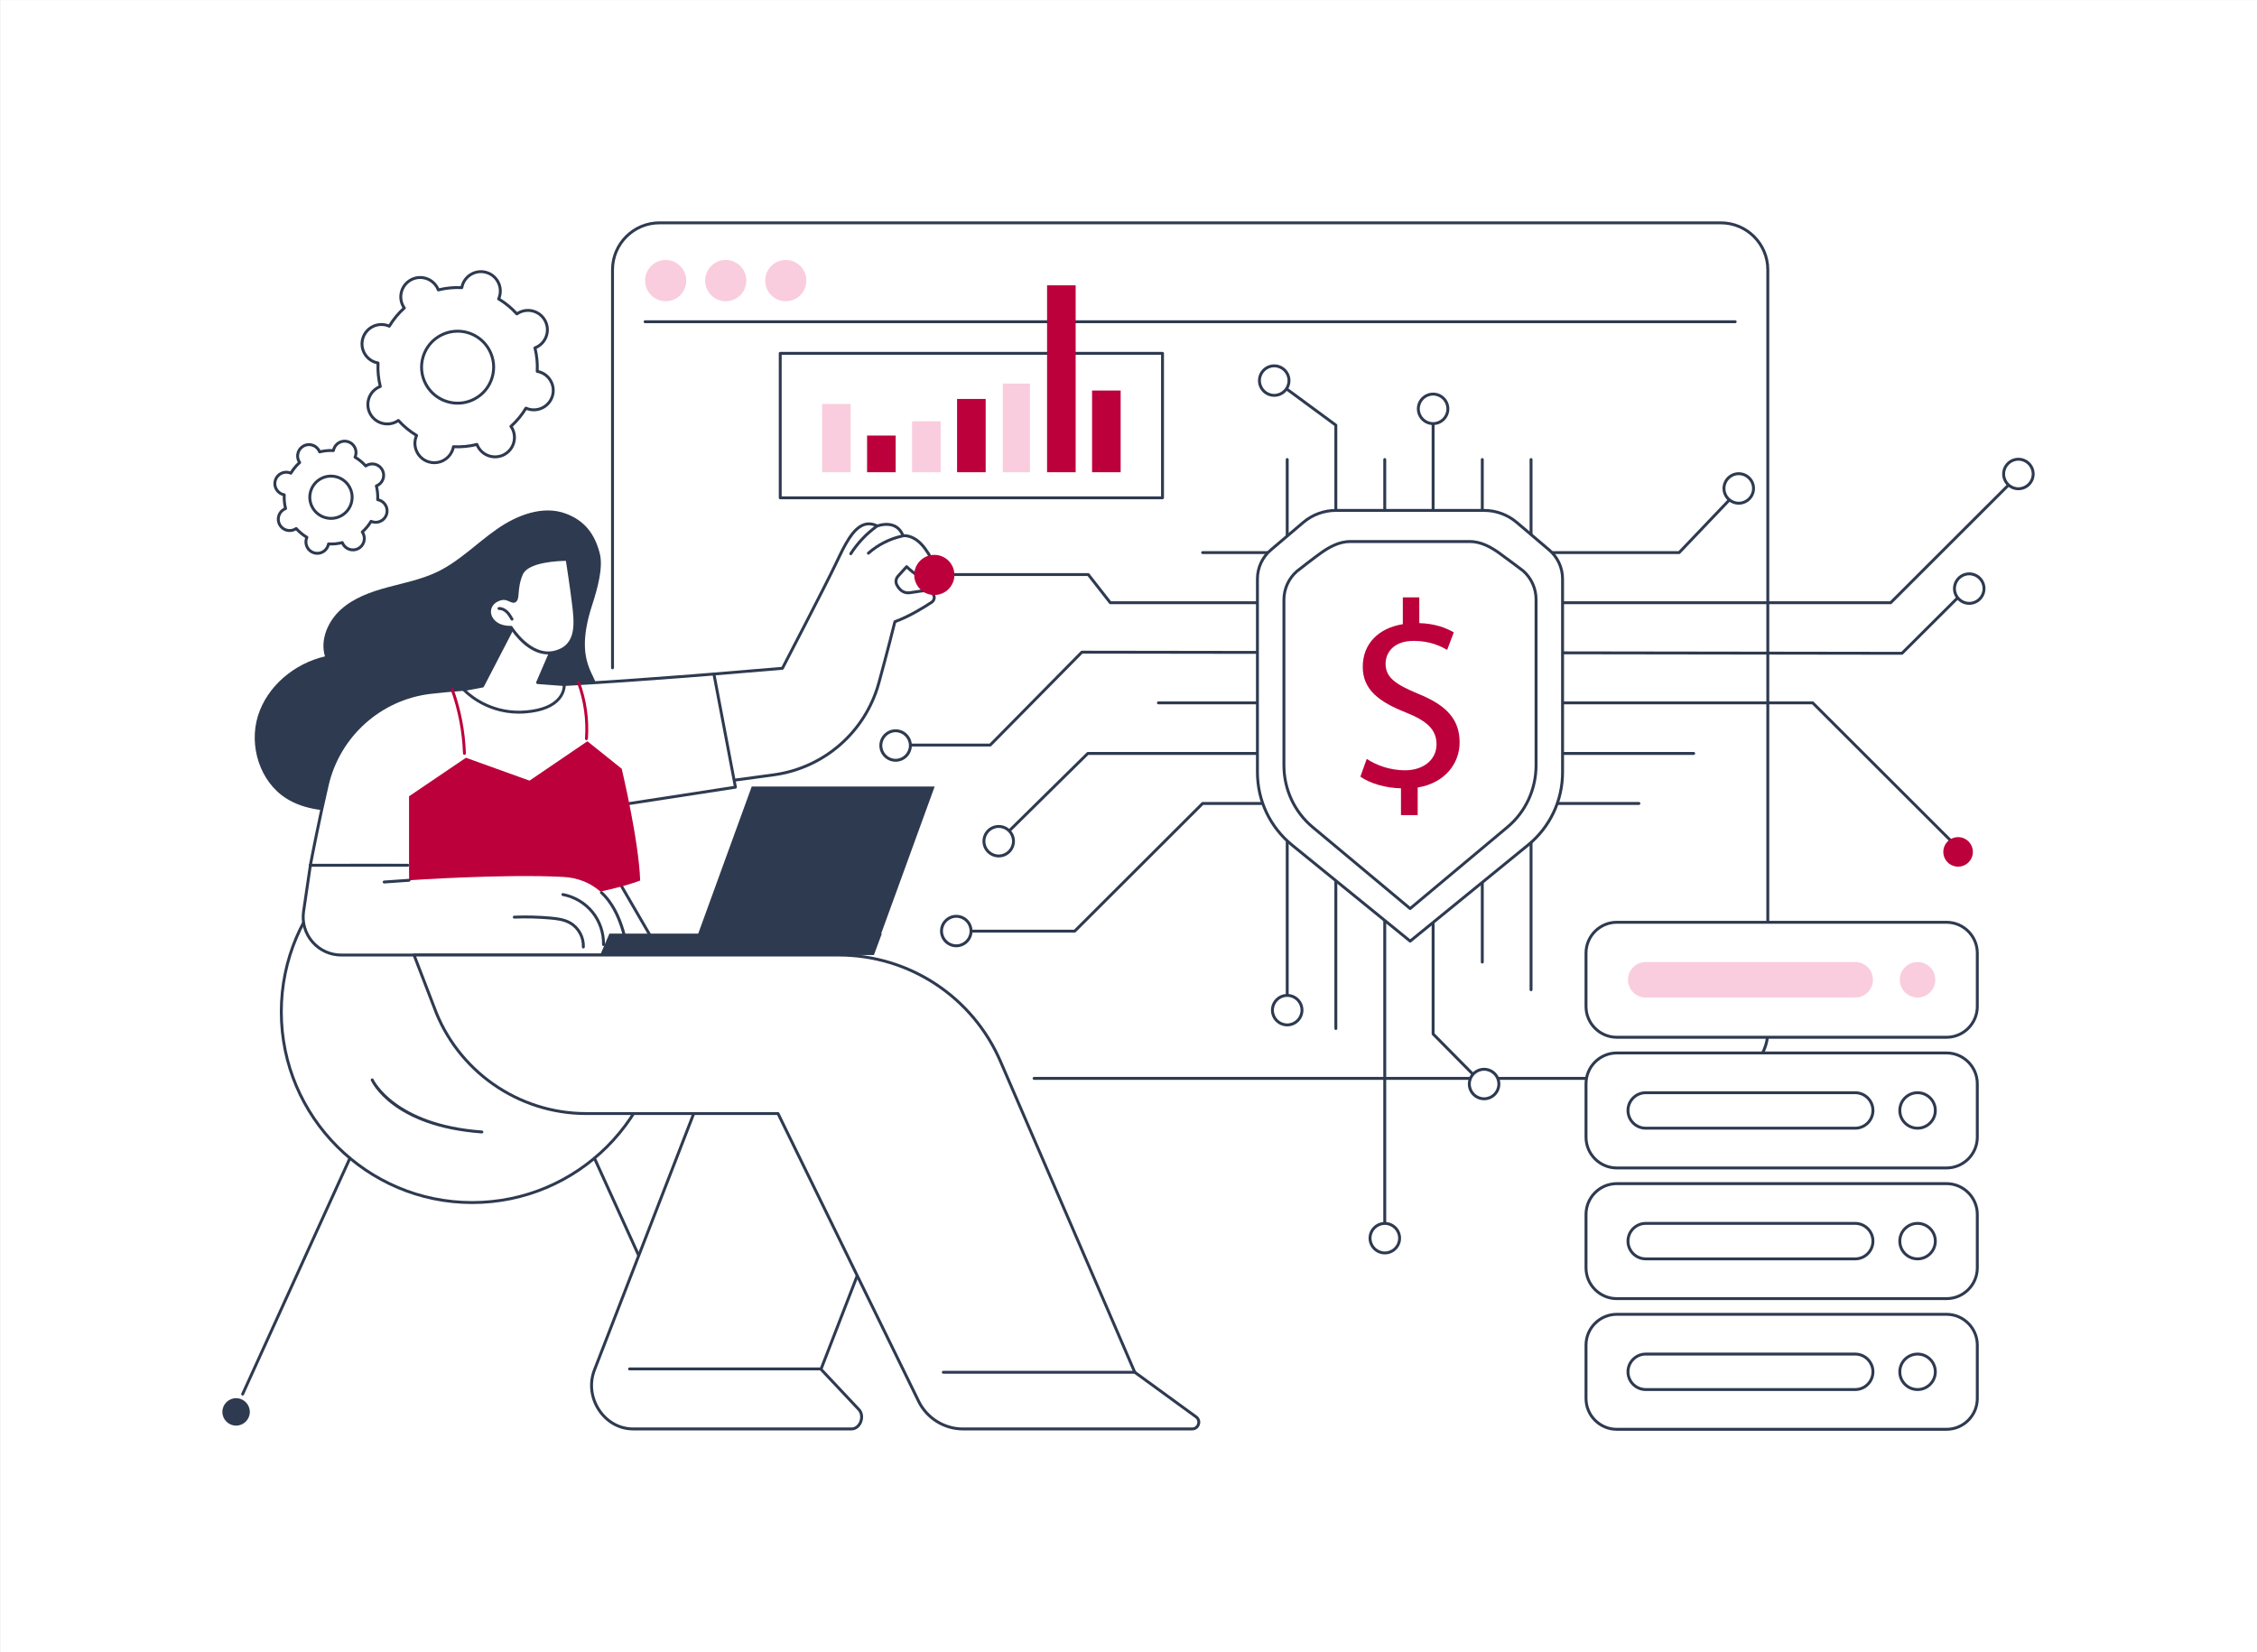 <svg xmlns="http://www.w3.org/2000/svg" xmlns:xlink="http://www.w3.org/1999/xlink" id="Camada_1" viewBox="0 0 3415 2500"><rect x="0" y="0" width="3415" height="2500" fill="#808080" stroke="none"/><defs><style>      .cls-1 {        fill: #2e3a50;      }      .cls-2 {        fill: #fff;      }      .cls-3 {        fill: none;      }      .cls-4 {        fill: #f9cddd;      }      .cls-5 {        fill: #bc003c;      }      .cls-6 {        clip-path: url(#clippath);      }    </style><clipPath id="clippath"><rect class="cls-3" x=".12" y=".04" width="3414.88" height="2499.96"></rect></clipPath></defs><g class="cls-6"><polygon class="cls-2" points="3415 2500 0 2500 0 0 3415 0 3415 2500 3415 2500"></polygon></g><path class="cls-2" d="M529.05,737.41c8.3,15.6,2.38,34.97-13.23,43.26-15.61,8.3-34.99,2.38-43.3-13.22-8.3-15.6-2.38-34.97,13.23-43.27s34.99-2.38,43.3,13.22h0ZM452.33,698.07c.33.63.71,1.21,1.1,1.78-5.3,4.76-9.78,10.23-13.34,16.18-.63-.28-1.28-.54-1.96-.74-9.1-2.78-18.74,2.34-21.52,11.44-2.78,9.1,2.34,18.73,11.45,21.51.68.21,1.36.36,2.04.48-.37,6.93.28,13.96,2.02,20.87-.65.25-1.29.53-1.91.86-8.41,4.47-11.6,14.9-7.12,23.3,4.47,8.4,14.91,11.59,23.31,7.12.63-.33,1.21-.71,1.78-1.1,4.77,5.3,10.24,9.77,16.19,13.34-.28.63-.54,1.28-.74,1.96-2.78,9.1,2.34,18.73,11.45,21.51,9.1,2.78,18.74-2.34,21.52-11.44.21-.68.36-1.36.48-2.04,6.93.37,13.97-.28,20.89-2.01.25.65.53,1.29.86,1.91,4.47,8.4,14.91,11.59,23.32,7.12,8.41-4.47,11.6-14.9,7.12-23.3-.33-.63-.71-1.21-1.1-1.78,5.3-4.76,9.78-10.23,13.34-16.18.63.28,1.28.54,1.96.75,9.1,2.78,18.74-2.34,21.52-11.44,2.78-9.1-2.34-18.73-11.45-21.51-.68-.21-1.36-.36-2.04-.48.37-6.93-.28-13.96-2.02-20.87.65-.25,1.29-.53,1.91-.86,8.41-4.47,11.59-14.9,7.12-23.3-4.47-8.4-14.91-11.59-23.31-7.12-.63.33-1.21.71-1.78,1.1-4.77-5.3-10.23-9.77-16.19-13.33.28-.63.54-1.28.74-1.96,2.78-9.1-2.34-18.73-11.45-21.51-9.1-2.78-18.74,2.34-21.52,11.44-.21.68-.36,1.36-.48,2.04-6.94-.37-13.97.28-20.89,2.01-.25-.65-.53-1.28-.86-1.91-4.47-8.4-14.91-11.59-23.32-7.12-8.41,4.47-11.6,14.9-7.12,23.3h0Z"></path><path class="cls-1" d="M500.74,722.65c-4.72,0-9.5,1.12-13.95,3.48-7.03,3.74-12.18,9.99-14.51,17.6-2.33,7.61-1.55,15.67,2.19,22.69,7.72,14.5,25.8,20.02,40.32,12.31,7.03-3.74,12.18-9.98,14.51-17.59,2.33-7.61,1.55-15.67-2.19-22.69-5.35-10.06-15.69-15.8-26.37-15.8h0ZM500.85,786.62c-12.26,0-24.12-6.59-30.27-18.13-4.29-8.06-5.19-17.31-2.51-26.05s8.59-15.91,16.66-20.19c16.66-8.86,37.42-2.51,46.27,14.13,4.29,8.06,5.19,17.31,2.51,26.05-2.67,8.74-8.59,15.91-16.66,20.2-5.1,2.71-10.59,4-16.01,4h0ZM448.17,797.55c.61,0,1.21.25,1.64.73,4.56,5.07,9.84,9.42,15.68,12.92.96.57,1.33,1.77.88,2.78-.25.55-.47,1.12-.65,1.71-1.17,3.84-.78,7.9,1.1,11.44,1.89,3.54,5.04,6.14,8.88,7.31,7.93,2.42,16.35-2.06,18.78-9.98.18-.59.31-1.18.41-1.78.19-1.1,1.2-1.87,2.29-1.82,6.8.37,13.61-.29,20.23-1.95,1.08-.28,2.19.31,2.59,1.34.22.56.46,1.12.75,1.67,3.89,7.31,13.02,10.1,20.34,6.21,3.55-1.88,6.15-5.04,7.32-8.87,1.17-3.84.78-7.9-1.11-11.44-.29-.55-.62-1.06-.97-1.55-.64-.91-.5-2.16.33-2.9,5.08-4.56,9.43-9.84,12.93-15.67.57-.95,1.76-1.33,2.78-.88.55.24,1.12.47,1.72.65,7.92,2.42,16.35-2.06,18.77-9.98,1.17-3.84.78-7.9-1.1-11.44-1.89-3.55-5.04-6.14-8.88-7.32-.59-.18-1.19-.31-1.78-.42-1.1-.19-1.88-1.17-1.82-2.29.36-6.8-.29-13.6-1.95-20.22-.27-1.08.3-2.19,1.34-2.59.57-.22,1.13-.46,1.68-.75,3.54-1.88,6.14-5.03,7.31-8.87,1.17-3.84.78-7.9-1.1-11.45-3.89-7.31-13.02-10.1-20.34-6.21-.55.29-1.06.62-1.56.96-.91.63-2.15.49-2.9-.33-4.56-5.07-9.84-9.42-15.68-12.92-.96-.57-1.33-1.77-.88-2.78.25-.55.47-1.12.65-1.71,1.17-3.84.78-7.9-1.11-11.44-1.89-3.54-5.04-6.14-8.88-7.31-7.93-2.42-16.35,2.05-18.78,9.98-.18.59-.31,1.19-.41,1.78-.2,1.09-1.18,1.88-2.29,1.82-6.8-.37-13.61.29-20.23,1.95-1.08.27-2.19-.31-2.59-1.34-.22-.56-.46-1.12-.75-1.67-3.89-7.31-13.02-10.1-20.34-6.21-3.55,1.88-6.15,5.04-7.32,8.87-1.17,3.84-.78,7.9,1.11,11.45.29.55.62,1.06.97,1.55.64.91.49,2.16-.33,2.9-5.08,4.56-9.43,9.83-12.93,15.67-.57.96-1.77,1.33-2.79.88-.55-.25-1.11-.47-1.7-.65-7.93-2.43-16.35,2.05-18.78,9.98-1.17,3.84-.78,7.9,1.1,11.44,1.89,3.54,5.04,6.14,8.88,7.31.59.18,1.19.31,1.78.41,1.1.19,1.88,1.17,1.82,2.29-.36,6.8.29,13.6,1.95,20.22.27,1.08-.31,2.19-1.34,2.59-.57.22-1.12.46-1.67.75-3.55,1.88-6.15,5.04-7.32,8.87-1.17,3.84-.78,7.9,1.1,11.45,3.89,7.31,13.02,10.09,20.34,6.21.55-.29,1.06-.62,1.56-.97.38-.27.82-.4,1.26-.4h0ZM480.09,839.51c-1.88,0-3.78-.28-5.67-.85-4.97-1.51-9.05-4.87-11.48-9.46-2.44-4.58-2.95-9.84-1.43-14.8.04-.14.08-.27.13-.4-5.07-3.21-9.71-7.04-13.84-11.4-.12.07-.25.14-.38.21-9.46,5.03-21.26,1.43-26.29-8.03-2.44-4.58-2.95-9.84-1.43-14.8,1.52-4.96,4.88-9.04,9.46-11.48.13-.07.25-.13.38-.2-1.31-5.86-1.89-11.85-1.72-17.84-.14-.04-.27-.08-.41-.12-4.97-1.52-9.05-4.88-11.49-9.46-2.44-4.58-2.95-9.84-1.43-14.8,3.13-10.25,14.02-16.03,24.27-12.9.14.04.27.08.41.13,3.22-5.07,7.04-9.71,11.41-13.83-.07-.12-.14-.25-.2-.37-2.44-4.58-2.95-9.84-1.43-14.8,1.52-4.96,4.88-9.04,9.46-11.47,9.46-5.04,21.26-1.43,26.29,8.03.07.12.13.25.19.38,5.87-1.31,11.86-1.9,17.86-1.72.04-.14.08-.27.12-.41,3.13-10.24,14.02-16.04,24.27-12.9,4.97,1.51,9.05,4.87,11.48,9.46,2.44,4.58,2.95,9.84,1.43,14.8-.04.14-.08.27-.13.4,5.07,3.21,9.71,7.04,13.84,11.4.12-.07.25-.14.38-.2,9.46-5.04,21.26-1.43,26.29,8.03,2.44,4.58,2.94,9.84,1.43,14.8-1.52,4.96-4.88,9.04-9.47,11.48-.13.07-.25.13-.38.19,1.31,5.86,1.89,11.84,1.72,17.84.14.04.27.08.41.12,4.97,1.52,9.05,4.88,11.49,9.46,2.44,4.58,2.95,9.84,1.43,14.8-3.13,10.24-14.01,16.04-24.27,12.9-.14-.04-.27-.08-.41-.13-3.21,5.06-7.04,9.7-11.41,13.83.07.12.14.25.2.37,2.44,4.58,2.95,9.84,1.43,14.8-1.52,4.97-4.88,9.04-9.46,11.48-9.46,5.03-21.26,1.43-26.29-8.03-.07-.13-.13-.25-.2-.38-5.86,1.31-11.86,1.89-17.86,1.72-.04.14-.08.27-.12.41-2.56,8.36-10.28,13.75-18.6,13.75h0Z"></path><path class="cls-2" d="M740.55,530.02c14.14,26.57,4.05,59.56-22.53,73.69-26.59,14.13-59.6,4.05-73.74-22.52-14.14-26.57-4.05-59.56,22.53-73.69,26.59-14.13,59.6-4.05,73.74,22.52h0ZM609.87,463.02c.57,1.07,1.21,2.07,1.88,3.03-9.03,8.11-16.65,17.42-22.73,27.56-1.08-.48-2.18-.91-3.34-1.27-15.51-4.74-31.92,3.99-36.66,19.48-4.74,15.5,3.99,31.9,19.5,36.63,1.16.35,2.32.61,3.48.81-.63,11.8.48,23.78,3.43,35.54-1.1.42-2.19.9-3.26,1.46-14.32,7.61-19.75,25.37-12.14,39.68,7.62,14.31,25.39,19.73,39.71,12.13,1.07-.57,2.07-1.21,3.04-1.88,8.12,9.03,17.43,16.64,27.58,22.71-.48,1.08-.91,2.18-1.27,3.33-4.74,15.5,3.99,31.9,19.5,36.63,15.51,4.73,31.92-3.99,36.66-19.48.35-1.16.61-2.31.81-3.47,11.81.63,23.8-.48,35.57-3.43.42,1.1.9,2.19,1.46,3.26,7.61,14.3,25.39,19.73,39.71,12.12s19.75-25.37,12.13-39.68c-.57-1.07-1.21-2.07-1.88-3.03,9.03-8.11,16.65-17.42,22.73-27.56,1.08.48,2.18.91,3.34,1.27,15.51,4.73,31.92-3.99,36.66-19.48,4.74-15.5-3.99-31.9-19.5-36.63-1.15-.35-2.32-.61-3.48-.81.63-11.8-.48-23.78-3.43-35.55,1.1-.42,2.19-.9,3.26-1.46,14.32-7.61,19.75-25.37,12.13-39.68-7.61-14.31-25.39-19.73-39.71-12.13-1.07.57-2.07,1.21-3.03,1.88-8.12-9.02-17.43-16.64-27.58-22.71.48-1.08.91-2.18,1.27-3.34,4.74-15.5-3.99-31.9-19.5-36.63-15.51-4.74-31.92,3.99-36.66,19.48-.35,1.16-.61,2.31-.81,3.47-11.81-.64-23.79.48-35.57,3.43-.42-1.1-.9-2.19-1.46-3.25-7.61-14.31-25.39-19.73-39.71-12.13-14.32,7.61-19.75,25.37-12.13,39.68h0Z"></path><path class="cls-1" d="M692.32,503.33c-8.28,0-16.68,1.97-24.48,6.11-12.34,6.56-21.38,17.52-25.47,30.88-4.08,13.36-2.72,27.5,3.84,39.83,13.55,25.45,45.29,35.14,70.76,21.61,12.34-6.56,21.38-17.53,25.47-30.88,4.08-13.36,2.72-27.5-3.84-39.83-9.39-17.65-27.55-27.72-46.28-27.72h0ZM692.5,612.28c-20.32,0-39.99-10.92-50.18-30.06-7.12-13.37-8.6-28.71-4.17-43.19,4.43-14.48,14.23-26.37,27.61-33.48,27.62-14.68,62.03-4.17,76.72,23.43,7.11,13.37,8.59,28.7,4.17,43.19-4.43,14.48-14.24,26.37-27.61,33.48-8.46,4.5-17.57,6.63-26.54,6.63h0ZM602.79,634c.61,0,1.21.25,1.64.73,7.88,8.76,16.99,16.26,27.07,22.29.96.57,1.33,1.77.88,2.79-.5,1.12-.88,2.13-1.17,3.09-2.12,6.93-1.41,14.27,1.99,20.67,3.41,6.4,9.1,11.09,16.04,13.21,14.31,4.37,29.53-3.71,33.91-18.02.29-.95.54-2,.75-3.21.19-1.1,1.17-1.87,2.29-1.82,11.75.64,23.5-.5,34.92-3.36,1.08-.27,2.19.3,2.59,1.34.45,1.17.88,2.13,1.35,3.01,7.03,13.22,23.51,18.24,36.73,11.21,6.4-3.4,11.1-9.1,13.22-16.03,2.12-6.93,1.41-14.27-1.99-20.67-.47-.88-1.02-1.77-1.74-2.8-.64-.91-.49-2.16.34-2.9,8.76-7.87,16.27-16.97,22.31-27.05.57-.95,1.76-1.34,2.78-.88,1.13.5,2.14.89,3.09,1.17,14.33,4.38,29.53-3.71,33.91-18.02,2.12-6.93,1.41-14.27-2-20.67-3.41-6.4-9.1-11.09-16.04-13.21-.95-.29-1.97-.53-3.22-.75-1.1-.19-1.87-1.17-1.81-2.29.63-11.73-.5-23.47-3.37-34.89-.27-1.08.3-2.19,1.34-2.59,1.17-.45,2.13-.88,3.01-1.35,6.41-3.41,11.1-9.1,13.22-16.03,2.12-6.93,1.41-14.27-1.99-20.67-7.03-13.21-23.51-18.24-36.73-11.22-.88.47-1.8,1.04-2.81,1.74-.92.64-2.16.49-2.9-.33-7.87-8.76-16.98-16.26-27.07-22.3-.96-.57-1.33-1.77-.88-2.79.5-1.12.88-2.13,1.17-3.08,2.12-6.93,1.41-14.27-1.99-20.67-3.41-6.4-9.1-11.09-16.04-13.21-14.32-4.37-29.53,3.71-33.91,18.02-.29.95-.54,2-.75,3.21-.19,1.1-1.18,1.86-2.29,1.82-11.75-.64-23.49.5-34.92,3.36-1.09.27-2.19-.31-2.59-1.34-.45-1.17-.88-2.12-1.35-3.01-7.03-13.21-23.51-18.24-36.73-11.21-6.41,3.4-11.1,9.1-13.22,16.03-2.12,6.93-1.41,14.27,2,20.67.47.88,1.04,1.8,1.74,2.8.64.91.5,2.16-.33,2.9-8.76,7.87-16.27,16.97-22.31,27.05-.57.96-1.77,1.34-2.78.88-1.15-.51-2.13-.88-3.09-1.18-14.32-4.37-29.53,3.71-33.91,18.02-2.12,6.93-1.41,14.27,1.99,20.67,3.41,6.4,9.1,11.09,16.04,13.21.95.29,2.01.53,3.22.75,1.09.2,1.87,1.18,1.81,2.29-.63,11.73.5,23.47,3.37,34.89.27,1.08-.3,2.19-1.34,2.59-1.14.44-2.13.88-3.02,1.35-6.4,3.4-11.1,9.09-13.22,16.03-2.12,6.93-1.41,14.27,1.99,20.67,7.03,13.21,23.51,18.24,36.73,11.22.88-.47,1.8-1.04,2.81-1.74.38-.27.82-.4,1.26-.4h0ZM657.16,702.36c-3.05,0-6.15-.45-9.21-1.38-8.06-2.46-14.68-7.91-18.64-15.35-3.96-7.44-4.78-15.97-2.32-24.03.18-.58.38-1.18.62-1.79-9.28-5.75-17.74-12.71-25.18-20.74-.56.35-1.11.67-1.64.95-15.37,8.16-34.52,2.31-42.69-13.04-3.96-7.44-4.78-15.97-2.32-24.03,2.46-8.06,7.92-14.67,15.36-18.63.54-.29,1.1-.56,1.71-.83-2.5-10.65-3.55-21.54-3.13-32.45-.64-.15-1.25-.31-1.83-.49-8.06-2.46-14.68-7.91-18.64-15.35-3.96-7.44-4.78-15.97-2.32-24.03,5.08-16.63,22.76-26.03,39.41-20.94.58.18,1.17.38,1.79.62,5.76-9.28,12.73-17.73,20.75-25.16-.35-.56-.66-1.1-.95-1.64-3.96-7.44-4.78-15.97-2.32-24.03,2.46-8.06,7.92-14.67,15.36-18.63,15.36-8.17,34.51-2.32,42.69,13.04.28.53.56,1.1.83,1.71,10.65-2.5,21.56-3.55,32.48-3.13.15-.64.31-1.25.49-1.83,5.09-16.63,22.76-26.03,39.41-20.94,8.06,2.46,14.68,7.91,18.64,15.35,3.96,7.44,4.78,15.97,2.32,24.03-.18.58-.38,1.18-.62,1.79,9.28,5.76,17.74,12.72,25.18,20.74.56-.35,1.11-.66,1.64-.95,15.37-8.17,34.51-2.32,42.69,13.03,3.96,7.44,4.78,15.97,2.32,24.03-2.46,8.06-7.92,14.67-15.36,18.63-.53.29-1.1.56-1.71.83,2.49,10.65,3.55,21.54,3.13,32.45.65.15,1.25.31,1.84.49,8.06,2.46,14.68,7.91,18.64,15.35,3.96,7.44,4.78,15.97,2.32,24.03-5.09,16.63-22.77,26.03-39.41,20.95-.58-.18-1.18-.38-1.79-.62-5.76,9.28-12.72,17.73-20.75,25.16.35.56.66,1.1.95,1.64,3.96,7.44,4.78,15.97,2.32,24.03-2.47,8.06-7.92,14.67-15.36,18.63-15.36,8.17-34.51,2.32-42.69-13.04-.28-.53-.56-1.1-.83-1.71-10.65,2.49-21.56,3.54-32.48,3.13-.15.64-.31,1.25-.49,1.83-4.15,13.57-16.69,22.32-30.2,22.32h0Z"></path><path class="cls-1" d="M2603.75,1633.99h-1039.11c-1.22,0-2.2-.99-2.2-2.2s.98-2.21,2.2-2.21h1039.11c37.97.01,68.86-30.86,68.86-68.8V408.21c0-37.94-30.89-68.8-68.86-68.8H997.84c-37.97,0-68.86,30.86-68.86,68.8v602.35c0,1.22-.99,2.2-2.2,2.2s-2.2-.98-2.2-2.2V408.21c0-40.37,32.87-73.21,73.26-73.21h1605.91c40.4,0,73.27,32.84,73.27,73.21v1152.57c0,40.37-32.87,73.21-73.27,73.21h0Z"></path><path class="cls-1" d="M2625.49,489.05H976.1c-1.22,0-2.2-.98-2.2-2.2s.99-2.2,2.2-2.2h1649.39c1.22,0,2.2.99,2.2,2.2s-.98,2.2-2.2,2.2h0Z"></path><path class="cls-4" d="M1038.36,424.6c0,17.25-13.93,31.23-31.13,31.23s-31.13-13.98-31.13-31.23,13.94-31.23,31.13-31.23,31.13,13.98,31.13,31.23h0Z"></path><path class="cls-4" d="M1129.22,424.6c0,17.25-13.94,31.23-31.13,31.23s-31.14-13.98-31.14-31.23,13.94-31.23,31.14-31.23,31.13,13.98,31.13,31.23h0Z"></path><path class="cls-4" d="M1220.07,424.6c0,17.25-13.94,31.23-31.13,31.23s-31.13-13.98-31.13-31.23,13.94-31.23,31.13-31.23,31.13,13.98,31.13,31.23h0Z"></path><polygon class="cls-2" points="1758.95 753.28 1180.55 753.28 1180.55 534.67 1758.95 534.67 1758.95 753.28 1758.95 753.28"></polygon><path class="cls-1" d="M1182.75,751.08h574v-214.21h-574v214.21h0ZM1758.95,755.48h-578.4c-1.22,0-2.2-.98-2.2-2.2v-218.61c0-1.22.98-2.2,2.2-2.2h578.4c1.22,0,2.21.98,2.21,2.2v218.61c0,1.22-.99,2.2-2.21,2.2h0Z"></path><polygon class="cls-4" points="1287.13 714.59 1243.88 714.59 1243.88 611.26 1287.13 611.26 1287.13 714.59 1287.13 714.59"></polygon><polygon class="cls-5" points="1355.21 714.59 1311.96 714.59 1311.96 659.08 1355.21 659.08 1355.21 714.59 1355.21 714.59"></polygon><polygon class="cls-4" points="1423.3 714.59 1380.04 714.59 1380.04 637.47 1423.3 637.47 1423.3 714.59 1423.3 714.59"></polygon><polygon class="cls-5" points="1491.38 714.59 1448.13 714.59 1448.13 603.68 1491.38 603.68 1491.38 714.59 1491.38 714.59"></polygon><polygon class="cls-4" points="1558.37 714.59 1517.3 714.59 1517.3 580.47 1558.37 580.47 1558.37 714.59 1558.37 714.59"></polygon><polygon class="cls-5" points="1627.54 714.59 1584.29 714.59 1584.29 431.74 1627.54 431.74 1627.54 714.59 1627.54 714.59"></polygon><polygon class="cls-5" points="1695.62 714.59 1652.37 714.59 1652.37 590.95 1695.62 590.95 1695.62 714.59 1695.62 714.59"></polygon><path class="cls-1" d="M2243.18,1642.43c-.57,0-1.14-.22-1.57-.65l-74.79-75.63c-.4-.41-.63-.97-.63-1.55v-951c0-1.22.98-2.2,2.2-2.2s2.2.98,2.2,2.2v950.1l74.16,74.98c.85.86.84,2.26-.02,3.11-.43.43-.99.64-1.55.64h0Z"></path><path class="cls-1" d="M2095.22,1874.39c-1.21,0-2.2-.98-2.2-2.2V695.35c0-1.22.99-2.2,2.2-2.2s2.21.98,2.21,2.2v1176.84c0,1.22-.99,2.2-2.21,2.2h0Z"></path><path class="cls-1" d="M1947.65,1518.16c-1.22,0-2.2-.98-2.2-2.2v-820.61c0-1.22.98-2.2,2.2-2.2s2.2.98,2.2,2.2v820.61c0,1.22-.99,2.2-2.2,2.2h0Z"></path><path class="cls-1" d="M2242.8,1458.02c-1.22,0-2.2-.98-2.2-2.2v-760.46c0-1.22.98-2.2,2.2-2.2s2.2.98,2.2,2.2v760.46c0,1.22-.99,2.2-2.2,2.2h0Z"></path><path class="cls-1" d="M2316.59,1499.87c-1.22,0-2.21-.98-2.21-2.2v-802.32c0-1.22.99-2.2,2.21-2.2s2.2.98,2.2,2.2v802.32c0,1.22-.99,2.2-2.2,2.2h0Z"></path><path class="cls-1" d="M2021.22,1558.55c-1.22,0-2.21-.99-2.21-2.2v-911.89l-93.39-68.72c-.98-.72-1.19-2.1-.47-3.08s2.1-1.19,3.08-.47l94.29,69.38c.56.42.9,1.07.9,1.77v913c0,1.21-.99,2.2-2.2,2.2h0Z"></path><path class="cls-2" d="M2072.97,1873.6c0,12.33,10.01,22.33,22.36,22.33s22.36-10,22.36-22.33-10.01-22.33-22.36-22.33-22.36,10-22.36,22.33h0Z"></path><path class="cls-1" d="M2095.33,1853.47c-11.12,0-20.16,9.03-20.16,20.13s9.04,20.13,20.16,20.13,20.16-9.03,20.16-20.13-9.05-20.13-20.16-20.13h0ZM2095.33,1898.13c-13.55,0-24.57-11-24.57-24.53s11.02-24.53,24.57-24.53,24.56,11,24.56,24.53-11.02,24.53-24.56,24.53h0Z"></path><path class="cls-2" d="M2223.19,1640.33c0,12.33,10.01,22.33,22.36,22.33s22.36-10,22.36-22.33-10.01-22.33-22.36-22.33-22.36,10-22.36,22.33h0Z"></path><path class="cls-1" d="M2245.55,1620.2c-11.12,0-20.16,9.03-20.16,20.13s9.04,20.13,20.16,20.13,20.16-9.03,20.16-20.13-9.05-20.13-20.16-20.13h0ZM2245.55,1664.86c-13.55,0-24.57-11-24.57-24.53s11.02-24.53,24.57-24.53,24.56,11,24.56,24.53-11.02,24.53-24.56,24.53h0Z"></path><path class="cls-2" d="M1925.29,1528.56c0,12.33,10.01,22.33,22.36,22.33s22.36-10,22.36-22.33-10.01-22.33-22.36-22.33-22.36,10-22.36,22.33h0Z"></path><path class="cls-1" d="M1947.65,1508.43c-11.12,0-20.16,9.03-20.16,20.13s9.04,20.13,20.16,20.13,20.16-9.03,20.16-20.13-9.05-20.13-20.16-20.13h0ZM1947.65,1553.09c-13.55,0-24.57-11-24.57-24.53s11.02-24.53,24.57-24.53,24.56,11,24.56,24.53-11.02,24.53-24.56,24.53h0Z"></path><path class="cls-2" d="M2146.03,618.65c0,12.33,10.01,22.33,22.36,22.33s22.36-10,22.36-22.33-10.01-22.33-22.36-22.33-22.36,10-22.36,22.33h0Z"></path><path class="cls-1" d="M2168.39,598.53c-11.12,0-20.16,9.03-20.16,20.13s9.04,20.13,20.16,20.13,20.16-9.03,20.16-20.13-9.05-20.13-20.16-20.13h0ZM2168.39,643.19c-13.54,0-24.56-11.01-24.56-24.53s11.02-24.53,24.56-24.53,24.56,11,24.56,24.53-11.02,24.53-24.56,24.53h0Z"></path><path class="cls-2" d="M1905.61,575.91c0,12.33,10.01,22.33,22.36,22.33s22.36-10,22.36-22.33-10.01-22.33-22.36-22.33-22.36,10-22.36,22.33h0Z"></path><path class="cls-1" d="M1927.97,555.78c-11.11,0-20.16,9.03-20.16,20.13s9.05,20.13,20.16,20.13,20.16-9.03,20.16-20.13-9.04-20.13-20.16-20.13h0ZM1927.97,600.44c-13.54,0-24.56-11-24.56-24.53s11.02-24.54,24.56-24.54,24.57,11.01,24.57,24.54-11.02,24.53-24.57,24.53h0Z"></path><path class="cls-1" d="M1519.56,1266.8c-.57,0-1.14-.22-1.57-.66-.85-.86-.84-2.26.02-3.11l126.34-124.48c.42-.4.97-.63,1.55-.63h916.81c1.21,0,2.2.98,2.2,2.2s-.99,2.2-2.2,2.2h-915.91l-125.69,123.84c-.43.43-.99.64-1.55.64h0Z"></path><path class="cls-1" d="M1626.1,1411.17h-181.16c-1.21,0-2.2-.99-2.2-2.2s.99-2.21,2.2-2.21h180.25l192.92-192.54c.41-.41.97-.64,1.56-.64h660.13c1.22,0,2.21.99,2.21,2.2s-.99,2.21-2.21,2.21h-659.22l-192.92,192.54c-.41.41-.97.64-1.56.64h0Z"></path><path class="cls-1" d="M2860.7,914.23h-1180.73c-.68,0-1.32-.31-1.73-.84l-32.67-41.79h-231.33c-1.21,0-2.2-.98-2.2-2.2s.99-2.2,2.2-2.2h232.4c.68,0,1.32.31,1.74.84l32.66,41.79h1178.74l192.91-192.66c.86-.86,2.26-.86,3.11,0,.86.86.86,2.26,0,3.12l-193.55,193.3c-.41.41-.97.65-1.55.65h0Z"></path><path class="cls-1" d="M1498.24,1129.61h-126.36c-1.21,0-2.2-.98-2.2-2.2s.99-2.2,2.2-2.2h125.44l138.04-139.92c.41-.42.97-.66,1.56-.66h.01l1239.98,1.73,97.84-97.49c.86-.86,2.26-.86,3.12,0,.86.86.85,2.26-.01,3.11l-98.48,98.13c-.41.41-.97.64-1.56.64h0l-1239.98-1.73-138.03,139.92c-.42.42-.98.65-1.57.65h0Z"></path><path class="cls-1" d="M2967,1289.63c-.57,0-1.13-.22-1.56-.64l-223.56-223.21h-989.14c-1.22,0-2.21-.99-2.21-2.2s.99-2.21,2.21-2.21h990.05c.59,0,1.14.24,1.56.65l224.2,223.85c.86.86.86,2.25,0,3.11-.43.43-.99.65-1.55.65h0Z"></path><path class="cls-1" d="M2540.69,838.35h-721.02c-1.22,0-2.21-.99-2.21-2.2s.99-2.2,2.21-2.2h720.07l81.74-85.71c.84-.88,2.24-.91,3.11-.07.88.84.92,2.23.08,3.11l-82.39,86.39c-.42.43-.99.68-1.59.68h0Z"></path><path class="cls-2" d="M2653.21,739.11c0,12.33-10.01,22.33-22.36,22.33s-22.37-10-22.37-22.33,10.02-22.33,22.37-22.33,22.36,10,22.36,22.33h0Z"></path><path class="cls-1" d="M2630.85,718.98c-11.12,0-20.16,9.03-20.16,20.13s9.04,20.13,20.16,20.13,20.15-9.03,20.15-20.13-9.04-20.13-20.15-20.13h0ZM2630.85,763.64c-13.55,0-24.57-11.01-24.57-24.54s11.02-24.53,24.57-24.53,24.56,11.01,24.56,24.53-11.02,24.54-24.56,24.54h0Z"></path><path class="cls-2" d="M3076.34,717.23c0,12.33-10.01,22.33-22.36,22.33s-22.36-10-22.36-22.33,10.01-22.33,22.36-22.33,22.36,10,22.36,22.33h0Z"></path><path class="cls-1" d="M3053.98,697.1c-11.11,0-20.16,9.03-20.16,20.13s9.05,20.13,20.16,20.13,20.16-9.03,20.16-20.13-9.04-20.13-20.16-20.13h0ZM3053.98,741.77c-13.54,0-24.56-11.01-24.56-24.53s11.02-24.54,24.56-24.54,24.56,11.01,24.56,24.54-11.02,24.53-24.56,24.53h0Z"></path><path class="cls-2" d="M3001.96,890.66c0,12.33-10.02,22.33-22.37,22.33s-22.36-10-22.36-22.33,10.01-22.33,22.36-22.33,22.37,10,22.37,22.33h0Z"></path><path class="cls-1" d="M2979.59,870.53c-11.11,0-20.15,9.03-20.15,20.13s9.04,20.13,20.15,20.13,20.16-9.03,20.16-20.13-9.04-20.13-20.16-20.13h0ZM2979.59,915.19c-13.54,0-24.56-11.01-24.56-24.53s11.02-24.53,24.56-24.53,24.57,11.01,24.57,24.53-11.02,24.53-24.57,24.53h0Z"></path><path class="cls-5" d="M2985.09,1289.07c0,12.33-10.01,22.33-22.36,22.33s-22.36-10-22.36-22.33,10.01-22.33,22.36-22.33,22.36,10,22.36,22.33h0Z"></path><path class="cls-2" d="M1469.29,1408.84c0,12.33-10.02,22.33-22.37,22.33s-22.36-10-22.36-22.33,10.01-22.33,22.36-22.33,22.37,9.99,22.37,22.33h0Z"></path><path class="cls-1" d="M1446.92,1388.71c-11.11,0-20.15,9.03-20.15,20.13s9.04,20.13,20.15,20.13,20.16-9.03,20.16-20.13-9.04-20.13-20.16-20.13h0ZM1446.92,1433.37c-13.54,0-24.56-11-24.56-24.53s11.02-24.53,24.56-24.53,24.57,11,24.57,24.53-11.02,24.53-24.57,24.53h0Z"></path><path class="cls-2" d="M1533.47,1272.91c0,12.33-10.01,22.33-22.36,22.33s-22.36-10-22.36-22.33,10.01-22.33,22.36-22.33,22.36,10,22.36,22.33h0Z"></path><path class="cls-1" d="M1511.11,1252.78c-11.12,0-20.16,9.03-20.16,20.13s9.04,20.13,20.16,20.13,20.16-9.03,20.16-20.13-9.05-20.13-20.16-20.13h0ZM1511.11,1297.44c-13.55,0-24.57-11-24.57-24.53s11.02-24.53,24.57-24.53,24.56,11,24.56,24.53-11.02,24.53-24.56,24.53h0Z"></path><path class="cls-2" d="M1377.48,1128.11c0,12.33-10.01,22.33-22.36,22.33s-22.36-10-22.36-22.33,10.01-22.33,22.36-22.33,22.36,10,22.36,22.33h0Z"></path><path class="cls-1" d="M1355.12,1107.98c-11.12,0-20.16,9.03-20.16,20.13s9.04,20.13,20.16,20.13,20.16-9.03,20.16-20.13-9.05-20.13-20.16-20.13h0ZM1355.12,1152.64c-13.54,0-24.56-11-24.56-24.53s11.02-24.53,24.56-24.53,24.56,11,24.56,24.53-11.02,24.53-24.56,24.53h0Z"></path><path class="cls-2" d="M2311.9,1278.84l-178.22,145.26-178.61-145.26c-33.21-27.01-52.49-67.53-52.49-110.32v-292.52c0-16.89,7.42-32.93,20.31-43.86l49.06-41.64c13.8-11.71,31.31-18.14,49.42-18.14h224.1c18.11,0,35.63,6.43,49.43,18.14l49.06,41.64c12.88,10.93,20.3,26.97,20.3,43.86v292.62c0,42.73-19.22,83.2-52.36,110.22h0Z"></path><path class="cls-1" d="M2021.37,774.56c-17.56,0-34.61,6.26-48,17.62l-49.06,41.64c-12.41,10.53-19.53,25.91-19.53,42.18v292.52c0,42.31,18.84,81.9,51.68,108.61l177.22,144.13,176.82-144.13c32.77-26.71,51.56-66.26,51.56-108.51v-292.62c0-16.27-7.12-31.65-19.53-42.18l-49.06-41.64c-13.39-11.36-30.43-17.62-48-17.62h-224.1ZM2133.68,1426.3c-.49,0-.98-.16-1.39-.49l-178.61-145.26c-33.88-27.55-53.3-68.38-53.3-112.03v-292.52c0-17.57,7.68-34.17,21.08-45.54l49.06-41.64c14.18-12.04,32.24-18.67,50.85-18.67h224.1c18.61,0,36.67,6.63,50.85,18.67l49.06,41.64c13.4,11.37,21.09,27.97,21.09,45.54v292.62c0,43.58-19.39,84.38-53.18,111.92l-178.22,145.27c-.4.33-.9.49-1.39.49h0Z"></path><path class="cls-2" d="M2280.9,1251.52l-147.26,123.3-147.6-123.29c-27.44-22.93-43.37-57.32-43.37-93.64v-250.22c0-16.62,7.19-32.43,19.73-43.36,0,0,26.39-20.67,36.5-27.77,13.36-9.38,27.81-17.1,44.14-17.1h180.76c16.34,0,30.83,7.65,44.14,17.1,9.47,6.71,36.51,27.11,36.51,27.11,12.53,10.93,19.72,26.74,19.72,43.36v250.96c0,36.28-15.88,70.63-43.27,93.55h0Z"></path><path class="cls-1" d="M2043.04,821.64c-16.93,0-31.81,8.92-42.87,16.7-9.96,6.99-36.15,27.5-36.41,27.71-11.97,10.44-18.89,25.64-18.89,41.63v250.22c0,35.83,15.52,69.34,42.59,91.95l146.18,122.11,145.85-122.11c27-22.61,42.48-56.09,42.48-91.87v-250.96c0-15.99-6.91-31.19-18.97-41.7-.15-.1-27-20.36-36.33-26.98-10.95-7.77-25.72-16.69-42.87-16.69h-180.76ZM2133.64,1377.02c-.51,0-1.01-.17-1.42-.51l-147.59-123.29c-28.07-23.45-44.16-58.19-44.16-95.33v-250.22c0-17.26,7.46-33.67,20.48-45.02.35-.28,26.64-20.86,36.68-27.92,11.6-8.15,27.25-17.5,45.41-17.5h180.76c18.39,0,33.93,9.36,45.42,17.51,9.38,6.65,36.28,26.95,36.55,27.15,13.14,11.45,20.61,27.85,20.61,45.12v250.96c0,37.09-16.06,71.8-44.07,95.24l-1.41-1.69,1.41,1.69-147.26,123.3c-.41.34-.91.51-1.41.51h0Z"></path><path class="cls-5" d="M2119.77,1233.4v-40.53c-23.29-.4-47.39-7.62-61.44-17.65l9.63-26.89c14.46,9.63,35.34,17.26,57.83,17.26,28.51,0,47.79-16.46,47.79-39.33s-15.66-35.71-45.38-47.75c-40.96-16.05-66.26-34.51-66.26-69.42s23.69-58.59,60.64-64.61v-40.53h24.89v38.92c24.1.8,40.57,7.22,52.21,14.04l-10.04,26.49c-8.43-4.82-24.9-13.65-50.6-13.65-30.92,0-42.56,18.46-42.56,34.51,0,20.87,14.85,31.3,49.79,45.75,41.36,16.85,62.25,37.72,62.25,73.43,0,31.7-22.09,61.4-63.45,68.22v41.73h-25.3Z"></path><path class="cls-2" d="M2446.35,1569.58h498.85c25.73,0,46.6-20.86,46.6-46.6v-80.8c0-25.74-20.86-46.6-46.6-46.6h-498.85c-25.74,0-46.6,20.86-46.6,46.6v80.8c0,25.74,20.86,46.6,46.6,46.6h0Z"></path><path class="cls-1" d="M2446.35,1397.78c-24.48,0-44.4,19.92-44.4,44.4v80.8c0,24.48,19.92,44.4,44.4,44.4h498.85c24.48,0,44.4-19.92,44.4-44.4v-80.8c0-24.48-19.92-44.4-44.4-44.4h-498.85ZM2945.2,1571.79h-498.85c-26.91,0-48.8-21.9-48.8-48.81v-80.8c0-26.91,21.89-48.8,48.8-48.8h498.85c26.91,0,48.8,21.89,48.8,48.8v80.8c0,26.91-21.89,48.81-48.8,48.81h0Z"></path><path class="cls-4" d="M2874.53,1482.58c0,14.83,12.04,26.84,26.88,26.84s26.88-12.01,26.88-26.84-12.03-26.84-26.88-26.84-26.88,12.02-26.88,26.84h0Z"></path><path class="cls-4" d="M2490.13,1509.42h316.88c14.84,0,26.88-12.01,26.88-26.84s-12.04-26.84-26.88-26.84h-316.88c-14.84,0-26.87,12.02-26.87,26.84s12.03,26.84,26.87,26.84h0Z"></path><path class="cls-2" d="M2446.35,1767.32h498.85c25.73,0,46.6-20.86,46.6-46.6v-80.8c0-25.74-20.87-46.6-46.6-46.6h-498.85c-25.74,0-46.6,20.86-46.6,46.6v80.8c0,25.74,20.86,46.6,46.6,46.6h0Z"></path><path class="cls-1" d="M2446.35,1595.52c-24.48,0-44.4,19.92-44.4,44.4v80.8c0,24.48,19.92,44.4,44.4,44.4h498.85c24.48,0,44.4-19.92,44.4-44.4v-80.8c0-24.48-19.92-44.4-44.4-44.4h-498.85ZM2945.2,1769.52h-498.85c-26.91,0-48.8-21.89-48.8-48.8v-80.8c0-26.91,21.89-48.8,48.8-48.8h498.85c26.91,0,48.8,21.89,48.8,48.8v80.8c0,26.91-21.89,48.8-48.8,48.8h0Z"></path><path class="cls-2" d="M2874.53,1680.32c0,14.82,12.04,26.84,26.88,26.84s26.88-12.02,26.88-26.84-12.03-26.84-26.88-26.84-26.88,12.02-26.88,26.84h0Z"></path><path class="cls-1" d="M2901.41,1655.68c-13.6,0-24.67,11.05-24.67,24.64s11.07,24.64,24.67,24.64,24.68-11.05,24.68-24.64-11.07-24.64-24.68-24.64h0ZM2901.41,1709.36c-16.03,0-29.08-13.03-29.08-29.04s13.05-29.05,29.08-29.05,29.08,13.03,29.08,29.05-13.04,29.04-29.08,29.04h0Z"></path><path class="cls-2" d="M2490.13,1707.16h316.88c14.84,0,26.88-12.02,26.88-26.84s-12.04-26.84-26.88-26.84h-316.88c-14.84,0-26.87,12.02-26.87,26.84s12.03,26.84,26.87,26.84h0Z"></path><path class="cls-1" d="M2490.13,1655.68c-13.6,0-24.67,11.05-24.67,24.64s11.07,24.64,24.67,24.64h316.88c13.6,0,24.67-11.05,24.67-24.64s-11.07-24.64-24.67-24.64h-316.88ZM2807.01,1709.36h-316.88c-16.03,0-29.08-13.03-29.08-29.04s13.05-29.05,29.08-29.05h316.88c16.03,0,29.08,13.03,29.08,29.05s-13.05,29.04-29.08,29.04h0Z"></path><path class="cls-2" d="M2446.35,1965.06h498.85c25.73,0,46.6-20.86,46.6-46.6v-80.8c0-25.74-20.87-46.6-46.6-46.6h-498.85c-25.74,0-46.6,20.86-46.6,46.6v80.8c0,25.74,20.86,46.6,46.6,46.6h0Z"></path><path class="cls-1" d="M2446.35,1793.26c-24.48,0-44.4,19.91-44.4,44.39v80.81c0,24.48,19.92,44.4,44.4,44.4h498.85c24.48,0,44.4-19.92,44.4-44.4v-80.81c0-24.48-19.92-44.39-44.4-44.39h-498.85ZM2945.2,1967.26h-498.85c-26.91,0-48.8-21.89-48.8-48.8v-80.81c0-26.9,21.89-48.8,48.8-48.8h498.85c26.91,0,48.8,21.9,48.8,48.8v80.81c0,26.91-21.89,48.8-48.8,48.8h0Z"></path><path class="cls-2" d="M2874.53,1878.06c0,14.82,12.04,26.84,26.88,26.84s26.88-12.02,26.88-26.84-12.03-26.84-26.88-26.84-26.88,12.01-26.88,26.84h0Z"></path><path class="cls-1" d="M2901.41,1853.42c-13.6,0-24.67,11.05-24.67,24.64s11.07,24.64,24.67,24.64,24.68-11.06,24.68-24.64-11.07-24.64-24.68-24.64h0ZM2901.41,1907.1c-16.03,0-29.08-13.03-29.08-29.04s13.05-29.05,29.08-29.05,29.08,13.03,29.08,29.05-13.04,29.04-29.08,29.04h0Z"></path><path class="cls-2" d="M2490.13,1904.9h316.88c14.84,0,26.88-12.02,26.88-26.84s-12.04-26.84-26.88-26.84h-316.88c-14.84,0-26.87,12.01-26.87,26.84s12.03,26.84,26.87,26.84h0Z"></path><path class="cls-1" d="M2490.13,1853.42c-13.6,0-24.67,11.05-24.67,24.64s11.07,24.64,24.67,24.64h316.88c13.6,0,24.67-11.06,24.67-24.64s-11.07-24.64-24.67-24.64h-316.88ZM2807.01,1907.1h-316.88c-16.03,0-29.08-13.03-29.08-29.04s13.05-29.05,29.08-29.05h316.88c16.03,0,29.08,13.03,29.08,29.05s-13.05,29.04-29.08,29.04h0Z"></path><path class="cls-2" d="M2446.35,2162.8h498.85c25.73,0,46.6-20.87,46.6-46.6v-80.81c0-25.73-20.87-46.6-46.6-46.6h-498.85c-25.74,0-46.6,20.87-46.6,46.6v80.81c0,25.73,20.86,46.6,46.6,46.6h0Z"></path><path class="cls-1" d="M2446.35,1991c-24.48,0-44.4,19.91-44.4,44.39v80.81c0,24.48,19.92,44.39,44.4,44.39h498.85c24.48,0,44.4-19.91,44.4-44.39v-80.81c0-24.48-19.92-44.39-44.4-44.39h-498.85ZM2945.2,2165h-498.85c-26.91,0-48.8-21.89-48.8-48.8v-80.81c0-26.91,21.89-48.8,48.8-48.8h498.85c26.91,0,48.8,21.89,48.8,48.8v80.81c0,26.91-21.89,48.8-48.8,48.8h0Z"></path><path class="cls-2" d="M2874.53,2075.8c0,14.82,12.04,26.84,26.88,26.84s26.88-12.02,26.88-26.84-12.03-26.84-26.88-26.84-26.88,12.01-26.88,26.84h0Z"></path><path class="cls-1" d="M2901.41,2051.16c-13.6,0-24.67,11.05-24.67,24.64s11.07,24.63,24.67,24.63,24.68-11.05,24.68-24.63-11.07-24.64-24.68-24.64h0ZM2901.41,2104.84c-16.03,0-29.08-13.03-29.08-29.04s13.05-29.05,29.08-29.05,29.08,13.03,29.08,29.05-13.04,29.04-29.08,29.04h0Z"></path><path class="cls-2" d="M2490.13,2102.64h316.88c14.84,0,26.88-12.02,26.88-26.84s-12.04-26.84-26.88-26.84h-316.88c-14.84,0-26.87,12.01-26.87,26.84s12.03,26.84,26.87,26.84h0Z"></path><path class="cls-1" d="M2490.13,2051.16c-13.6,0-24.67,11.05-24.67,24.64s11.07,24.63,24.67,24.63h316.88c13.6,0,24.67-11.05,24.67-24.63s-11.07-24.64-24.67-24.64h-316.88ZM2807.01,2104.84h-316.88c-16.03,0-29.08-13.03-29.08-29.04s13.05-29.05,29.08-29.05h316.88c16.03,0,29.08,13.03,29.08,29.05s-13.05,29.04-29.08,29.04h0Z"></path><path class="cls-2" d="M1003.25,1531.1c0,159.38-129.3,288.58-288.8,288.58s-288.8-129.2-288.8-288.58,129.3-288.58,288.8-288.58,288.8,129.21,288.8,288.58h0Z"></path><path class="cls-1" d="M714.45,1244.72c-158.03,0-286.6,128.47-286.6,286.38s128.57,286.38,286.6,286.38,286.59-128.47,286.59-286.38-128.56-286.38-286.59-286.38h0ZM714.45,1821.89c-160.46,0-291-130.45-291-290.79s130.54-290.78,291-290.78,291,130.44,291,290.78-130.54,290.79-291,290.79h0Z"></path><path class="cls-1" d="M729.13,1715.09h-.16c-134.79-9.76-166.51-77.24-167.8-80.11-.5-1.11,0-2.41,1.11-2.91,1.11-.5,2.41,0,2.91,1.1.31.68,32.16,67.98,164.1,77.52,1.21.09,2.13,1.15,2.04,2.36-.08,1.16-1.05,2.04-2.2,2.04h0Z"></path><path class="cls-1" d="M367.1,2111.79c-.31,0-.62-.06-.91-.2-1.11-.5-1.6-1.81-1.09-2.91l162.3-356.92c.5-1.11,1.81-1.6,2.92-1.09,1.11.5,1.6,1.8,1.09,2.91l-162.3,356.92c-.37.81-1.17,1.29-2,1.29h0Z"></path><path class="cls-1" d="M378,2136.47c0,11.46-9.3,20.75-20.77,20.75s-20.77-9.29-20.77-20.75,9.3-20.76,20.77-20.76,20.77,9.29,20.77,20.76h0Z"></path><path class="cls-1" d="M1061.8,2111.79c-.84,0-1.64-.48-2.01-1.29l-162.3-356.92c-.5-1.11-.01-2.41,1.09-2.91,1.1-.51,2.41-.02,2.92,1.09l162.3,356.92c.5,1.1.01,2.41-1.09,2.91-.3.14-.61.2-.91.2h0Z"></path><path class="cls-1" d="M1050.9,2136.47c0,11.46,9.3,25.77,20.77,25.77s20.77-14.31,20.77-25.77-9.3-20.76-20.77-20.76-20.77,9.29-20.77,20.76h0Z"></path><path class="cls-1" d="M895.93,915.75c8.1-24.87,16.85-56.84,11.72-77.62-7.31-29.64-22.8-50.22-51.41-60.92-34.74-13-73.89,2.18-104.32,23.38-30.43,21.2-56.8,48.65-90.23,64.73-23.74,11.42-49.91,16.54-75.34,23.4-25.43,6.86-51.13,15.98-70.66,33.65-19.53,17.67-31.64,45.68-24,70.87-46.13,10.68-87.42,44.88-101.42,90.08-14,45.2,2.9,99.62,42.94,124.88,28.33,17.88,63.67,20.2,97.15,18.87,33.48-1.33,67.35-5.75,100.26.57,30.61,5.89,59.45,20.94,90.6,22.24,52.04,2.18,97.59-34.06,132.29-72.87,17.46-19.54,34.3-41.97,36.23-68.09,1.65-22.37,27.54-46.01,13.72-64.13,1.56-24.13-36.62-39.71-7.53-129.06h0Z"></path><path class="cls-2" d="M1026.76,1069.45l53.44-49.55,103.68-8.65s63.29-121.63,79.74-156c16.45-34.37,33.57-74.35,63.88-59.3,0,0,28.76-11.46,38.88,14.81,0,0,16.6-3.22,33.29,19.41,16.69,22.63,14.56,35.65,6.08,43.87-8.49,8.23-33.95-16.57-33.95-16.57l-12.96,14.31c-3.27,3.62-4.08,8.9-1.87,13.24,3.08,6.03,8.95,13.12,19.32,11.94,14-1.59,27.26-6.42,34.87,1.29,3.72,3.77,3.04,10.01-1.36,12.94-10.58,7.06-33.44,21.41-55.76,29.55,0,0-10.91,44.01-24.3,92.67-20.35,73.99-82.93,128.7-159.02,139.03l-63.93,8.68-80.03-111.69h0Z"></path><path class="cls-1" d="M1029.68,1069.75l78.13,109.03,62.61-8.5c75.35-10.24,137.05-64.18,157.2-137.44,13.22-48.07,24.17-92.17,24.28-92.61.18-.71.69-1.29,1.38-1.54,21.78-7.95,43.99-21.78,55.3-29.32,1.56-1.04,2.57-2.71,2.76-4.59.19-1.85-.45-3.66-1.75-4.98-5.1-5.16-13.7-3.72-23.67-2.05-3.04.51-6.18,1.03-9.38,1.4-9.04,1.03-16.69-3.63-21.53-13.13-2.59-5.09-1.71-11.4,2.2-15.72l12.96-14.31c.4-.44.96-.71,1.56-.72.62-.08,1.18.21,1.61.62,9.93,9.68,26.08,21.2,30.87,16.57,9.39-9.09,7.32-22.5-6.31-40.98-15.68-21.26-30.95-18.59-31.11-18.56-1.05.2-2.09-.37-2.47-1.37-2.6-6.75-6.75-11.41-12.33-13.85-10.81-4.72-23.55.24-23.67.29-.59.23-1.24.2-1.8-.07-6.62-3.29-12.7-3.9-18.58-1.87-16.4,5.67-28.37,30.81-39.94,55.12l-2.39,5.03c-16.28,34.01-79.15,154.85-79.78,156.07-.35.67-1.02,1.11-1.77,1.17l-102.92,8.59-51.46,47.72h0ZM1106.79,1183.35c-.7,0-1.37-.34-1.79-.92l-80.03-111.7c-.64-.9-.52-2.14.29-2.89l53.44-49.56c.37-.33.83-.54,1.32-.58l102.46-8.54c6.32-12.14,63.73-122.64,79.15-154.86l2.4-5.02c11.96-25.13,24.32-51.12,42.47-57.39,6.7-2.32,13.8-1.75,21.12,1.67,3.41-1.17,15.34-4.61,26.14.1,6.25,2.73,10.96,7.69,14.03,14.75,5.03-.21,19.38,1.09,33.66,20.45,15.17,20.57,17.07,35.86,5.83,46.76-8.67,8.42-28.46-8.56-35.37-15l-11.43,12.63c-2.69,2.97-3.31,7.3-1.54,10.77,4.05,7.96,9.81,11.58,17.1,10.75,3.09-.35,6.17-.87,9.15-1.37,10.72-1.8,20.83-3.49,27.54,3.3,2.22,2.25,3.31,5.36,2.99,8.52-.33,3.19-2.04,6.03-4.7,7.81-11.28,7.52-33.28,21.23-55.13,29.39-1.8,7.21-11.96,47.75-24.02,91.59-20.62,74.96-83.76,130.16-160.85,140.64l-63.93,8.68c-.1.01-.2.02-.3.02h0Z"></path><path class="cls-1" d="M1313.95,839.29c-.61,0-1.21-.25-1.65-.74-.8-.91-.72-2.3.19-3.11,14.72-13.03,32.65-22.15,51.86-26.37,1.18-.26,2.36.49,2.62,1.68.26,1.19-.49,2.36-1.68,2.62-18.47,4.06-35.72,12.84-49.88,25.37-.42.37-.94.55-1.46.55h0Z"></path><path class="cls-1" d="M1287.26,840.1c-.41,0-.82-.11-1.19-.35-1.02-.66-1.32-2.02-.66-3.04,10.37-16.18,23.49-30.15,38.99-41.51.99-.72,2.36-.51,3.08.48.72.98.51,2.36-.47,3.08-15.07,11.04-27.82,24.62-37.89,40.34-.43.66-1.14,1.01-1.86,1.01h0Z"></path><path class="cls-2" d="M1080.2,1019.9l32.57,171.25-172.73,26.59.67,123.76,46.21,79.6-373.21-9.57-7.41-102.16h-136.69s11.08-59.33,25.51-121.54c17.39-75.02,80.02-131.26,156.58-140.1,26.94-3.11,57.98-5.62,92.85-6.76,138.3-4.53,335.66-21.07,335.66-21.07h0Z"></path><path class="cls-1" d="M615.76,1409.38l367.28,9.41-44.23-76.18c-.19-.34-.3-.71-.3-1.1l-.67-123.76c0-1.09.79-2.02,1.87-2.19l170.48-26.24-31.77-167.06c-21.06,1.74-204.4,16.67-333.8,20.91-31.71,1.04-62.89,3.31-92.66,6.75-75.34,8.7-137.51,64.32-154.68,138.41-12.55,54.15-22.69,106.71-24.99,118.84h134.03c1.16,0,2.11.89,2.2,2.04l7.27,100.17h0ZM986.91,1423.3h-.06l-373.21-9.57c-1.13-.03-2.06-.92-2.14-2.04l-7.26-100.12h-134.64c-.65.01-1.28-.28-1.69-.79-.42-.5-.59-1.17-.47-1.81.11-.59,11.26-60.09,25.53-121.63,17.6-75.9,81.28-132.88,158.47-141.8,29.9-3.45,61.2-5.73,93.03-6.77,136.66-4.48,333.57-20.9,335.55-21.07,1.12-.12,2.14.68,2.35,1.79l32.56,171.25c.12.58-.02,1.19-.36,1.68-.35.49-.87.81-1.47.9l-170.85,26.31.66,121.27,45.91,79.09c.4.69.4,1.55,0,2.23-.4.67-1.12,1.08-1.9,1.08h0Z"></path><path class="cls-5" d="M618.92,1204.9l86.07-58.28,96.22,34.64,87.58-59.61,51.92,41.63s25.89,108.45,27.93,169.14c0,0-131.77,51.84-349.72,27.75v-155.27h0Z"></path><path class="cls-5" d="M702.73,1142.18c-1.18,0-2.16-.94-2.2-2.13-1.16-32.76-7.33-65.02-18.35-95.9-.41-1.15.19-2.41,1.34-2.82,1.14-.41,2.41.19,2.82,1.34,11.16,31.3,17.42,64.01,18.6,97.23.04,1.21-.91,2.23-2.12,2.27-.03.01-.05.01-.08.01h0Z"></path><path class="cls-5" d="M887.33,1120.01h-.17c-1.21-.09-2.12-1.15-2.03-2.37,2.13-28.33-1.97-57.39-11.88-84.03-.42-1.14.16-2.4,1.3-2.83,1.14-.43,2.41.16,2.83,1.3,10.12,27.23,14.32,56.93,12.14,85.89-.09,1.16-1.05,2.04-2.19,2.04h0Z"></path><path class="cls-2" d="M469.61,1309.38l-10.28,69.83c-5.19,35.21,22.54,66.65,58.16,65.92l432.37-8.76s-9.31-104.94-98.21-109.47c-91.86-4.68-232.72,5.12-232.72,5.12l-.19-25.74-149.12,3.1h0Z"></path><path class="cls-1" d="M469.61,1311.58c-1.21,0-2.2-.99-2.2-2.2,0-1.22.98-2.21,2.2-2.21l147.31-.11h0c1.22,0,2.2.99,2.2,2.2,0,1.22-.98,2.21-2.2,2.21l-147.31.11h0Z"></path><path class="cls-1" d="M516.27,1447.35c-17.15,0-33.44-7.34-44.83-20.26-11.65-13.22-16.85-30.79-14.29-48.21l10.28-69.83c.18-1.2,1.3-2.05,2.5-1.85,1.2.17,2.04,1.29,1.86,2.5l-10.28,69.83c-2.38,16.13,2.45,32.4,13.24,44.64,10.8,12.26,26.37,19.07,42.7,18.76h429.98c-1.31-11.61-8.69-62.98-38.93-90.74-.9-.82-.96-2.21-.13-3.11.82-.89,2.22-.96,3.11-.13,35.36,32.46,40.39,93.44,40.58,96.02.05.61-.16,1.21-.58,1.66-.42.45-1,.71-1.61.71h-432.37c-.41,0-.82,0-1.22,0h0Z"></path><path class="cls-1" d="M581.28,1336.84c-1.15,0-2.11-.88-2.2-2.05-.08-1.21.83-2.26,2.05-2.35l37.63-2.62c1.18-.06,2.27.84,2.35,2.05.09,1.21-.83,2.27-2.04,2.35l-37.63,2.62h-.15Z"></path><path class="cls-1" d="M882.61,1435.19h-.12c-1.22-.06-2.15-1.1-2.08-2.31.73-13.78-6.84-27.6-18.84-34.41-8.76-4.97-19.09-6.24-28.92-7.11-18.01-1.6-36.31-2.06-54.39-1.36-1.22.1-2.24-.9-2.29-2.11-.05-1.22.9-2.24,2.12-2.29,18.27-.71,36.76-.25,54.95,1.37,9.86.87,21.18,2.26,30.71,7.66,13.42,7.62,21.88,23.08,21.06,38.48-.06,1.17-1.04,2.08-2.2,2.08h0Z"></path><path class="cls-1" d="M913.14,1431.54h-.06c-1.22-.03-2.18-1.04-2.15-2.26.43-17.07-5.5-34.47-16.26-47.73-10.76-13.27-26.57-22.66-43.38-25.77-1.2-.22-1.99-1.37-1.77-2.56.22-1.2,1.36-2,2.57-1.77,17.82,3.3,34.59,13.26,46,27.32,11.42,14.07,17.7,32.52,17.25,50.62-.03,1.2-1.01,2.15-2.2,2.15h0Z"></path><path class="cls-2" d="M782.23,937.69l-52.05,100.4-28.54,5.37s34.24,39.13,94.83,33.71c60.58-5.42,57.23-41.31,57.23-41.31l-40.27-3.01,25.33-58.76-56.53-36.4h0Z"></path><path class="cls-1" d="M730.17,1038.1h.02-.02ZM706.13,1044.86c9.29,8.77,41.07,34.51,90.14,30.12,50.3-4.51,54.96-29.89,55.25-37.07l-38.26-2.87c-.71-.05-1.35-.44-1.72-1.05-.37-.61-.42-1.36-.14-2.01l24.59-57.04-52.92-34.08-50.94,98.26c-.31.6-.88,1.02-1.55,1.15l-24.45,4.6h0ZM785.17,1079.88c-53.92,0-84.86-34.6-85.18-34.97-.52-.59-.68-1.42-.42-2.17.26-.75.9-1.3,1.67-1.44l27.48-5.17,51.56-99.45c.29-.55.79-.95,1.39-1.12.6-.16,1.24-.06,1.76.28l56.53,36.4c.9.58,1.26,1.74.83,2.72l-24.11,55.91,37.19,2.78c1.07.08,1.93.92,2.03,2,.04.47.96,11.59-8.28,22.69-9.82,11.8-26.96,18.87-50.95,21.01-3.94.36-7.78.52-11.5.52h0Z"></path><path class="cls-2" d="M773.4,949.26s28.31,46.48,65.55,37.66c37.24-8.83,32.09-46.7,28.31-76.77-3.78-30.07-9.15-63.67-9.15-63.67,0,0-59.43-.82-69.17,22.14-9.74,22.96-3.54,38.34-10.88,41.16-5.83,1.17-11.46-8.74-26.05-1.45-20.77,10.37-12.81,41.51,21.39,40.93h0Z"></path><path class="cls-1" d="M773.4,947.05c.77,0,1.48.4,1.88,1.06.28.45,27.93,44.99,63.17,36.66,34.94-8.28,30.59-42.9,26.75-73.45l-.11-.9c-3.23-25.68-7.67-54.27-8.84-61.74-9.98.11-57.14,1.63-65.27,20.79-4.85,11.44-5.64,20.99-6.21,27.97-.6,7.26-1.03,12.51-5.9,14.39-.12.05-.24.08-.36.1-2.71.54-5.12-.56-7.67-1.73-4.32-1.98-9.21-4.22-17.84.09-7.79,3.89-11.59,11.45-9.67,19.27,2.02,8.27,11.08,17.87,30.04,17.49h.04ZM829.35,990.25c-30.52,0-52.95-32.29-57.15-38.78-20.69-.09-30.79-11.2-33.15-20.86-2.42-9.89,2.28-19.41,11.98-24.26,10.52-5.25,16.95-2.3,21.64-.16,1.95.89,3.51,1.6,4.78,1.45,2.03-.95,2.41-4.33,2.92-10.56.6-7.28,1.42-17.24,6.55-29.33,10.2-24.04,68.73-23.52,71.23-23.48,1.07.01,1.98.8,2.14,1.85.05.34,5.42,33.98,9.16,63.74l.11.91c3.67,29.15,8.69,69.08-30.1,78.28-3.45.82-6.83,1.19-10.12,1.19h0Z"></path><path class="cls-1" d="M774.72,939.11c-.76,0-1.5-.39-1.91-1.1-2.14-3.69-4.36-7.5-7.37-10.44-3.14-3.06-6.93-4.72-10.34-4.59-1.23.06-2.24-.89-2.3-2.1-.05-1.22.89-2.24,2.1-2.3,4.63-.22,9.6,1.93,13.61,5.83,3.45,3.36,5.82,7.44,8.11,11.39.61,1.05.25,2.4-.8,3.01-.35.2-.73.3-1.1.3h0Z"></path><polygon class="cls-1" points="1322.27 1442.94 1045.47 1442.94 1137.44 1190.11 1414.24 1190.11 1322.27 1442.94 1322.27 1442.94"></polygon><polygon class="cls-1" points="922.08 1412.75 1334.27 1412.75 1322.27 1445.15 908.12 1445.15 922.08 1412.75 922.08 1412.75"></polygon><path class="cls-2" d="M1288.25,2162.24h-330.23c-44.2,0-74.62-47.79-58.67-88.98l185.6-479.36h342.35l-185.08,478.04,57.28,60.87c9.26,9.85,2.27,29.43-11.25,29.43h0Z"></path><path class="cls-1" d="M1086.45,1596.1l-185.04,477.96c-7.49,19.36-4.72,41.49,7.43,59.22,11.65,17.01,29.58,26.76,49.18,26.76h330.23c5,0,9.39-3.26,11.75-8.71,2.18-5.04,2.37-12.25-2.11-17.01l-57.27-60.87c-.58-.62-.76-1.51-.45-2.3l183.92-475.05h-337.64ZM1288.25,2164.44h-330.23c-21.08,0-40.33-10.45-52.82-28.67-12.97-18.92-15.92-42.59-7.9-63.3l185.59-479.36c.33-.85,1.15-1.41,2.06-1.41h342.35c.73,0,1.41.36,1.82.96.41.6.5,1.36.24,2.04l-184.58,476.74,56.32,59.86c5.14,5.47,6.3,14.02,2.94,21.78-3.03,7.01-9.08,11.36-15.79,11.36h0Z"></path><path class="cls-1" d="M1241.57,2073.63h-289.06c-1.22,0-2.2-.99-2.2-2.21s.99-2.2,2.2-2.2h289.06c1.21,0,2.2.99,2.2,2.2s-.99,2.21-2.2,2.21h0Z"></path><path class="cls-2" d="M626.46,1445.15l30.04,78c34.88,97.1,127.01,161.86,230.24,161.86h290.46l212.79,435.49c12.48,25.54,38.44,41.74,66.88,41.74h346.85c9.81,0,13.9-12.54,5.96-18.31l-92.71-67.46-202.77-469.39c-41.93-98.21-138.47-161.93-245.32-161.93h-642.42Z"></path><path class="cls-1" d="M629.67,1447.35l28.89,75.01c34.48,95.98,126.17,160.44,228.19,160.44h290.46c.84,0,1.61.48,1.98,1.24l212.79,435.49c12.02,24.61,37.5,40.51,64.9,40.51h346.85c4.25,0,6.68-2.83,7.54-5.48.86-2.64.56-6.35-2.87-8.85l-92.72-67.46c-.32-.23-.57-.55-.72-.91l-202.77-469.38c-41.66-97.57-137.15-160.61-243.3-160.61h-639.21ZM1803.72,2164.44h-346.85c-29.07,0-56.11-16.87-68.86-42.98l-212.19-434.25h-289.08c-103.86,0-197.22-65.63-232.31-163.31l-30.02-77.96c-.26-.68-.17-1.44.24-2.04.41-.6,1.09-.96,1.82-.96h642.42c107.91,0,205,64.09,247.35,163.28l202.52,468.82,92.23,67.11c4.4,3.2,6.15,8.61,4.47,13.78-1.68,5.17-6.29,8.51-11.73,8.51h0Z"></path><path class="cls-1" d="M1716.97,2078.67h-289.67c-1.21,0-2.2-.98-2.2-2.2s.99-2.2,2.2-2.2h289.67c1.21,0,2.2.98,2.2,2.2s-.99,2.2-2.2,2.2h0Z"></path><path class="cls-5" d="M1444.09,869.97c0-16.77-13.61-30.36-30.39-30.36s-30.39,13.59-30.39,30.36,13.61,30.36,30.39,30.36,30.39-13.59,30.39-30.36h0Z"></path></svg>